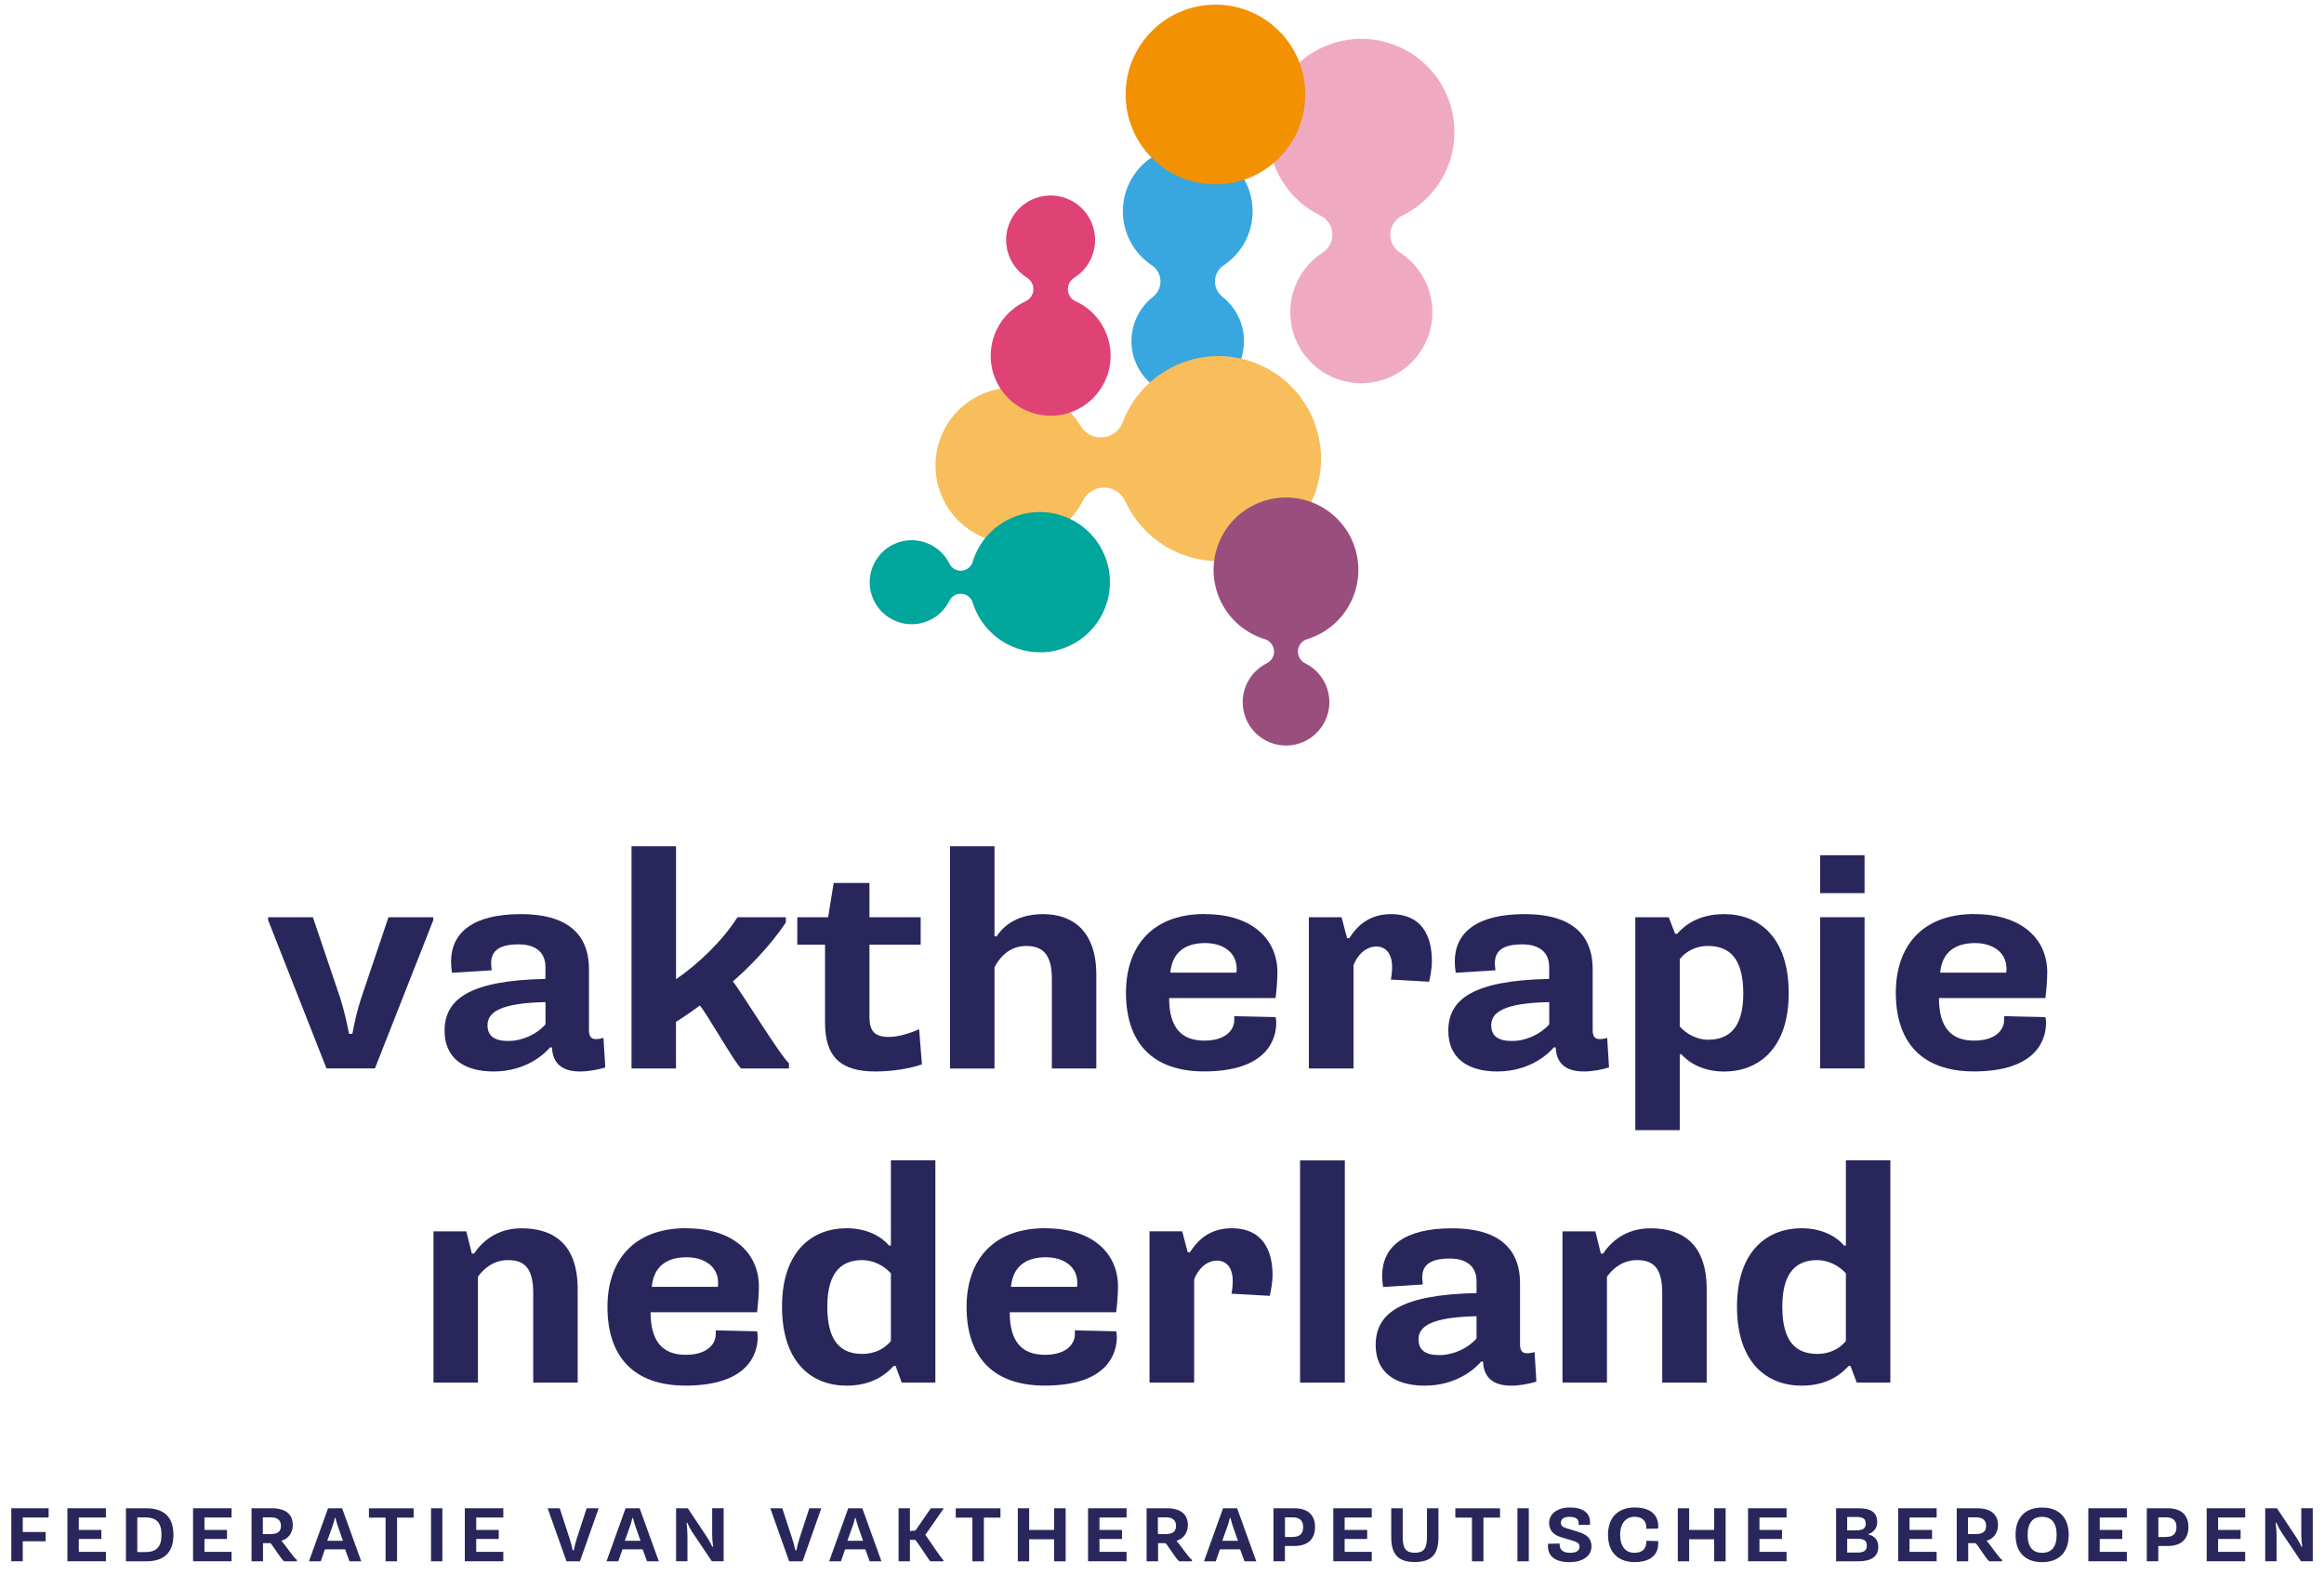 <?xml version="1.0" encoding="UTF-8"?><svg xmlns="http://www.w3.org/2000/svg" xmlns:xlink="http://www.w3.org/1999/xlink" viewBox="0 0 391 265"><defs><style>.cls-1{fill:none;}.cls-2{fill:#29265b;}.cls-3{mix-blend-mode:multiply;}.cls-3,.cls-4{isolation:isolate;}.cls-5{fill:#efaac1;}.cls-6{fill:#00a59c;}.cls-7{clip-path:url(#clippath-11);}.cls-8{clip-path:url(#clippath-10);}.cls-9{clip-path:url(#clippath-15);}.cls-10{clip-path:url(#clippath-13);}.cls-11{clip-path:url(#clippath-14);}.cls-12{clip-path:url(#clippath-12);}.cls-13{clip-path:url(#clippath-1);}.cls-14{clip-path:url(#clippath-3);}.cls-15{clip-path:url(#clippath-4);}.cls-16{clip-path:url(#clippath-2);}.cls-17{clip-path:url(#clippath-7);}.cls-18{clip-path:url(#clippath-6);}.cls-19{clip-path:url(#clippath-9);}.cls-20{clip-path:url(#clippath-8);}.cls-21{clip-path:url(#clippath-5);}.cls-22{fill:#f8be5b;}.cls-23{fill:#994e7e;}.cls-24{fill:#39a7df;}.cls-25{fill:#f29102;}.cls-26{clip-path:url(#clippath);}.cls-27{fill:#df4375;}</style><clipPath id="clippath"><rect class="cls-1" x="146.31" y=".79" width="98.37" height="124.63"/></clipPath><clipPath id="clippath-1"><rect class="cls-1" x="146.31" y=".79" width="98.37" height="124.63"/></clipPath><clipPath id="clippath-2"><rect class="cls-1" x="188.91" y="24.64" width="21.82" height="42.2"/></clipPath><clipPath id="clippath-3"><rect class="cls-1" x="188.91" y="24.65" width="21.82" height="42.2"/></clipPath><clipPath id="clippath-4"><rect class="cls-1" x="157.4" y="59.91" width="64.85" height="34.49"/></clipPath><clipPath id="clippath-5"><rect class="cls-1" x="157.4" y="59.91" width="64.85" height="34.49"/></clipPath><clipPath id="clippath-6"><rect class="cls-1" x="166.67" y="32.87" width="20.18" height="37.06"/></clipPath><clipPath id="clippath-7"><rect class="cls-1" x="166.67" y="32.87" width="20.18" height="37.06"/></clipPath><clipPath id="clippath-8"><rect class="cls-1" x="213.36" y="6.54" width="31.32" height="57.92"/></clipPath><clipPath id="clippath-9"><rect class="cls-1" x="213.36" y="6.54" width="31.32" height="57.92"/></clipPath><clipPath id="clippath-10"><rect class="cls-1" x="204.18" y="83.69" width="24.35" height="41.72"/></clipPath><clipPath id="clippath-11"><rect class="cls-1" x="204.18" y="83.69" width="24.35" height="41.72"/></clipPath><clipPath id="clippath-12"><rect class="cls-1" x="146.31" y="86.14" width="40.42" height="23.59"/></clipPath><clipPath id="clippath-13"><rect class="cls-1" x="146.31" y="86.14" width="40.42" height="23.59"/></clipPath><clipPath id="clippath-14"><rect class="cls-1" x="189.38" y=".79" width="30.23" height="30.23"/></clipPath><clipPath id="clippath-15"><rect class="cls-1" x="189.38" y=".79" width="30.23" height="30.23"/></clipPath></defs><g class="cls-4"><g id="outline"><path class="cls-2" d="M72.96,207.14h5.5l.93,3.74h.36c1.35-2.02,3.84-4.26,7.99-4.26,5.61,0,9.45,2.86,9.45,10.23v15.73h-7.48v-15.11c0-4.26-1.56-5.5-4.26-5.5-2.23,0-3.95,1.25-5.04,2.8v17.8h-7.48v-25.44Z"/><path class="cls-2" d="M115.48,206.62c7.79,0,12.2,4.1,12.2,9.81,0,1.3-.16,3.12-.31,4.31h-17.91c0,5.04,2.13,7.16,5.92,7.16s5.04-1.97,5.04-3.43v-.68l6.96.16c.05.31.1.67.1.93,0,2.91-1.66,8.2-12.15,8.2-8.67,0-13.13-4.83-13.13-13.24,0-7.42,4.05-13.24,13.29-13.24ZM120.77,216.48c.05-.26.05-.52.05-.68,0-2.85-2.44-4.31-5.29-4.31-3.32,0-5.55,1.51-5.87,4.98h11.11Z"/><path class="cls-2" d="M157.37,232.57h-5.66l-1.04-2.8h-.31c-1.19,1.3-3.48,3.32-7.94,3.32-5.71,0-10.85-3.74-10.85-13.29s5.29-13.19,10.85-13.19c3.53,0,5.92,1.45,7.16,2.91h.31v-14.33h7.48v37.38ZM149.89,214.2c-1.14-1.3-3.01-2.23-4.78-2.23-3.27,0-5.92,1.71-5.92,7.84s2.49,7.94,5.92,7.94c2.18,0,3.84-.99,4.78-2.18v-11.37Z"/><path class="cls-2" d="M175.9,206.62c7.79,0,12.2,4.1,12.2,9.81,0,1.3-.16,3.12-.31,4.31h-17.91c0,5.04,2.13,7.16,5.92,7.16s5.04-1.97,5.04-3.43v-.68l6.96.16c.05.31.1.67.1.93,0,2.91-1.66,8.2-12.15,8.2-8.67,0-13.13-4.83-13.13-13.24,0-7.42,4.05-13.24,13.29-13.24ZM181.2,216.48c.05-.26.05-.52.05-.68,0-2.85-2.44-4.31-5.29-4.31-3.32,0-5.55,1.51-5.87,4.98h11.11Z"/><path class="cls-2" d="M200.93,232.57h-7.53v-25.44h5.5l.93,3.53h.36c1.19-1.82,3.11-4.05,7.06-4.05,5.19,0,6.85,3.74,6.85,7.89,0,1.25-.26,2.54-.47,3.48l-6.44-.36c.16-.78.21-1.56.21-2.13,0-2.23-1.04-3.43-2.65-3.43-1.97,0-3.32,1.71-3.84,3.17v17.34Z"/><path class="cls-2" d="M218.73,195.2h7.53v37.38h-7.53v-37.38Z"/><path class="cls-2" d="M232.7,216.48c-.1-.57-.16-1.3-.16-1.87,0-4.88,3.69-7.99,11.73-7.99,9.03,0,11.47,4.46,11.47,9.24v10.33c0,1.04.42,1.45,1.14,1.45.42,0,.88-.05,1.3-.21l.31,4.98c-1.14.36-2.75.68-4.26.68-3.79,0-4.62-2.13-4.72-4.05h-.31c-.88,1.04-4,4.05-9.5,4.05-4.98,0-8.25-2.23-8.25-6.85,0-5.35,4.26-8.46,16.97-8.72v-2.02c0-2.23-1.4-3.79-4.52-3.79s-4.62.99-4.62,3.17c0,.31.05.78.1,1.19l-6.7.42ZM242.14,227.95c2.39,0,4.83-1.14,6.28-2.8v-3.74c-7.63.16-9.76,1.71-9.76,3.89,0,1.87,1.25,2.65,3.48,2.65Z"/><path class="cls-2" d="M262.91,207.14h5.5l.93,3.74h.36c1.35-2.02,3.84-4.26,7.99-4.26,5.61,0,9.45,2.86,9.45,10.23v15.73h-7.48v-15.11c0-4.26-1.56-5.5-4.26-5.5-2.23,0-3.94,1.25-5.04,2.8v17.8h-7.48v-25.44Z"/><path class="cls-2" d="M318.04,232.57h-5.66l-1.04-2.8h-.31c-1.19,1.3-3.48,3.32-7.94,3.32-5.71,0-10.85-3.74-10.85-13.29s5.29-13.19,10.85-13.19c3.53,0,5.92,1.45,7.16,2.91h.31v-14.33h7.48v37.38ZM310.56,214.2c-1.14-1.3-3.01-2.23-4.78-2.23-3.27,0-5.92,1.71-5.92,7.84s2.49,7.94,5.92,7.94c2.18,0,3.84-.99,4.78-2.18v-11.37Z"/><path class="cls-2" d="M45.11,154.81v-.52h7.53l4.57,13.5c.62,1.92,1.19,4.36,1.51,6.12h.57c.31-1.76.83-4.1,1.5-6.07l4.57-13.55h7.53v.52l-9.81,24.92h-8.15l-9.81-24.92Z"/><path class="cls-2" d="M76.05,163.63c-.1-.57-.16-1.3-.16-1.87,0-4.88,3.69-7.99,11.73-7.99,9.03,0,11.47,4.46,11.47,9.24v10.33c0,1.04.42,1.45,1.14,1.45.42,0,.88-.05,1.3-.21l.31,4.98c-1.14.36-2.75.68-4.26.68-3.79,0-4.62-2.13-4.72-4.05h-.31c-.88,1.04-4,4.05-9.5,4.05-4.98,0-8.25-2.23-8.25-6.85,0-5.35,4.26-8.46,16.97-8.72v-2.02c0-2.23-1.4-3.79-4.52-3.79s-4.62.99-4.62,3.17c0,.31.05.78.1,1.19l-6.7.42ZM85.5,175.11c2.39,0,4.83-1.14,6.28-2.8v-3.74c-7.63.16-9.76,1.71-9.76,3.89,0,1.87,1.25,2.65,3.48,2.65Z"/><path class="cls-2" d="M106.26,142.35h7.48v22.37c3.58-2.44,7.84-6.44,10.33-10.43h8.15v.88c-2.65,4-6.44,7.79-8.93,9.92,1.35,1.61,8.05,12.61,9.45,13.76v.88h-8.05c-1.09-.93-5.81-9.34-6.96-10.59-.99.78-3.06,2.18-4,2.75v7.84h-7.48v-37.38Z"/><path class="cls-2" d="M138.81,158.91h-4.67v-4.62h5.19l.93-5.76h6.02v5.76h8.62v4.62h-8.62v12.15c0,2.34.83,3.37,3.27,3.37,1.5,0,3.32-.52,5.09-1.3l.47,5.92c-2.08.73-5.09,1.19-7.84,1.19-5.92,0-8.46-2.54-8.46-8.2v-13.13Z"/><path class="cls-2" d="M159.84,142.35h7.48v15.16h.36c.62-.99,2.75-3.74,7.79-3.74s8.98,2.86,8.98,10.23v15.73h-7.48v-15.05c0-4.31-1.66-5.55-4.36-5.55-3.22,0-4.78,2.6-5.29,3.58v17.03h-7.48v-37.38Z"/><path class="cls-2" d="M202.72,153.77c7.79,0,12.2,4.1,12.2,9.81,0,1.3-.16,3.12-.31,4.31h-17.91c0,5.04,2.13,7.16,5.92,7.16s5.04-1.97,5.04-3.43v-.68l6.96.16c.05.31.1.67.1.93,0,2.91-1.66,8.2-12.15,8.2-8.67,0-13.13-4.83-13.13-13.24,0-7.42,4.05-13.24,13.29-13.24ZM208.01,163.63c.05-.26.05-.52.05-.68,0-2.85-2.44-4.31-5.29-4.31-3.32,0-5.55,1.51-5.87,4.98h11.11Z"/><path class="cls-2" d="M227.74,179.73h-7.53v-25.44h5.5l.93,3.53h.36c1.19-1.82,3.11-4.05,7.06-4.05,5.19,0,6.85,3.74,6.85,7.89,0,1.25-.26,2.54-.47,3.48l-6.44-.36c.16-.78.21-1.56.21-2.13,0-2.23-1.04-3.43-2.65-3.43-1.97,0-3.32,1.71-3.84,3.17v17.34Z"/><path class="cls-2" d="M244.92,163.63c-.1-.57-.16-1.3-.16-1.87,0-4.88,3.69-7.99,11.73-7.99,9.03,0,11.47,4.46,11.47,9.24v10.33c0,1.04.42,1.45,1.14,1.45.42,0,.88-.05,1.3-.21l.31,4.98c-1.14.36-2.75.68-4.26.68-3.79,0-4.62-2.13-4.72-4.05h-.31c-.88,1.04-4,4.05-9.5,4.05-4.98,0-8.25-2.23-8.25-6.85,0-5.35,4.26-8.46,16.97-8.72v-2.02c0-2.23-1.4-3.79-4.52-3.79s-4.62.99-4.62,3.17c0,.31.05.78.1,1.19l-6.7.42ZM254.37,175.11c2.39,0,4.83-1.14,6.28-2.8v-3.74c-7.63.16-9.76,1.71-9.76,3.89,0,1.87,1.25,2.65,3.48,2.65Z"/><path class="cls-2" d="M275.14,154.29h5.61l1.09,2.8h.31c1.19-1.3,3.43-3.32,7.94-3.32,5.71,0,10.85,3.74,10.85,13.29s-5.29,13.19-10.85,13.19c-3.53,0-5.92-1.45-7.22-2.91h-.26v12.77h-7.48v-35.82ZM282.61,172.67c1.14,1.3,2.96,2.23,4.72,2.23,3.32,0,5.97-1.71,5.97-7.79s-2.49-7.99-5.97-7.99c-2.13,0-3.84,1.04-4.72,2.23v11.32Z"/><path class="cls-2" d="M306.23,143.86h7.47v6.38h-7.47v-6.38ZM306.23,154.29h7.47v25.44h-7.47v-25.44Z"/><path class="cls-2" d="M332.24,153.77c7.79,0,12.2,4.1,12.2,9.81,0,1.3-.16,3.12-.31,4.31h-17.91c0,5.04,2.13,7.16,5.92,7.16s5.04-1.97,5.04-3.43v-.68l6.96.16c.05.31.1.67.1.93,0,2.91-1.66,8.2-12.15,8.2-8.67,0-13.13-4.83-13.13-13.24,0-7.42,4.05-13.24,13.29-13.24ZM337.53,163.63c.05-.26.05-.52.05-.68,0-2.85-2.44-4.31-5.29-4.31-3.32,0-5.55,1.51-5.87,4.98h11.11Z"/><path class="cls-2" d="M1.9,253.72h6.28v1.55H3.83v2.44h3.84v1.56h-3.84v3.36h-1.93v-8.92Z"/><path class="cls-2" d="M11.34,253.72h6.48v1.55h-4.56v2.09h3.79v1.52h-3.79v2.17h4.56v1.58h-6.48v-8.92Z"/><path class="cls-2" d="M21.19,253.72h3.4c3.04,0,4.59,1.5,4.59,4.46s-1.55,4.46-4.59,4.46h-3.4v-8.92ZM24.51,261.08c1.91,0,2.66-1,2.66-2.91s-.75-2.91-2.66-2.91h-1.41v5.82h1.41Z"/><path class="cls-2" d="M32.48,253.72h6.48v1.55h-4.56v2.09h3.79v1.52h-3.79v2.17h4.56v1.58h-6.48v-8.92Z"/><path class="cls-2" d="M42.32,253.72h3.4c2.43,0,3.54,1.07,3.54,2.83,0,1.28-.75,2.31-1.87,2.61v.09c.52.52,2.12,2.95,2.56,3.14v.25h-2.12c-.52-.27-1.95-2.77-2.35-3.06h-1.23v3.06h-1.93v-8.92ZM45.58,258.05c1.27,0,1.69-.54,1.69-1.38s-.48-1.43-1.69-1.43h-1.36v2.82h1.36Z"/><path class="cls-2" d="M55.19,253.72h2.37l3.22,8.92h-1.98l-.74-2.02h-3.39l-.71,2.02h-1.98l3.21-8.92ZM57.7,259.19l-.81-2.31c-.17-.49-.31-.96-.45-1.54h-.1c-.13.57-.27,1.05-.44,1.5l-.84,2.35h2.65Z"/><path class="cls-2" d="M64.87,255.29h-2.8v-1.56h7.52v1.56h-2.79v7.35h-1.93v-7.35Z"/><path class="cls-2" d="M72.52,253.72h1.91v8.92h-1.91v-8.92Z"/><path class="cls-2" d="M78.2,253.72h6.48v1.55h-4.56v2.09h3.79v1.52h-3.79v2.17h4.56v1.58h-6.48v-8.92Z"/><path class="cls-2" d="M92.14,253.72h2.03l1.59,4.87c.25.74.44,1.43.61,2.22h.15c.17-.8.35-1.49.59-2.22l1.59-4.87h2.02l-3.15,8.92h-2.26l-3.17-8.92Z"/><path class="cls-2" d="M105.25,253.72h2.37l3.22,8.92h-1.98l-.74-2.02h-3.39l-.71,2.02h-1.98l3.21-8.92ZM107.76,259.19l-.81-2.31c-.17-.49-.31-.96-.45-1.54h-.1c-.13.57-.27,1.05-.44,1.5l-.84,2.35h2.65Z"/><path class="cls-2" d="M113.73,253.72h1.99l3.21,4.82c.31.47.67,1.14.92,1.65h.12c-.09-.68-.15-1.47-.15-2.03v-4.45h1.93v8.92h-1.98l-3.19-4.74c-.36-.53-.66-1.1-.96-1.75h-.12c.09.63.16,1.43.16,2.13v4.36h-1.91v-8.92Z"/><path class="cls-2" d="M129.59,253.72h2.03l1.59,4.87c.25.74.44,1.43.61,2.22h.16c.17-.8.35-1.49.59-2.22l1.59-4.87h2.02l-3.15,8.92h-2.26l-3.17-8.92Z"/><path class="cls-2" d="M142.71,253.72h2.37l3.22,8.92h-1.98l-.74-2.02h-3.39l-.71,2.02h-1.98l3.21-8.92ZM145.21,259.19l-.81-2.31c-.17-.49-.31-.96-.45-1.54h-.1c-.13.57-.27,1.05-.44,1.5l-.84,2.35h2.65Z"/><path class="cls-2" d="M151.18,253.72h1.91v3.83l.93-.09c.28-.36,2.38-3.49,2.6-3.74h2.08v.17c-.26.27-2.66,3.84-3.02,4.29.35.44,2.7,4.03,3.05,4.27v.19h-2.21c-.25-.23-2.22-3.36-2.55-3.61h-.88v3.61h-1.91v-8.92Z"/><path class="cls-2" d="M163.6,255.29h-2.8v-1.56h7.52v1.56h-2.79v7.35h-1.93v-7.35Z"/><path class="cls-2" d="M171.24,253.72h1.91v3.64h4.2v-3.64h1.94v8.92h-1.94v-3.71h-4.2v3.71h-1.91v-8.92Z"/><path class="cls-2" d="M183.06,253.72h6.48v1.55h-4.56v2.09h3.79v1.52h-3.79v2.17h4.56v1.58h-6.48v-8.92Z"/><path class="cls-2" d="M192.91,253.72h3.4c2.43,0,3.54,1.07,3.54,2.83,0,1.28-.75,2.31-1.87,2.61v.09c.52.52,2.12,2.95,2.56,3.14v.25h-2.12c-.52-.27-1.95-2.77-2.35-3.06h-1.23v3.06h-1.93v-8.92ZM196.17,258.05c1.27,0,1.69-.54,1.69-1.38s-.48-1.43-1.69-1.43h-1.36v2.82h1.36Z"/><path class="cls-2" d="M205.78,253.72h2.36l3.22,8.92h-1.98l-.74-2.02h-3.39l-.71,2.02h-1.98l3.21-8.92ZM208.28,259.19l-.81-2.31c-.17-.49-.31-.96-.45-1.54h-.1c-.13.57-.27,1.05-.44,1.5l-.84,2.35h2.65Z"/><path class="cls-2" d="M214.25,253.72h3.52c2.51,0,3.48,1.36,3.48,3.15s-.97,3.19-3.48,3.19h-1.59v2.57h-1.93v-8.92ZM217.5,258.54c1.28,0,1.75-.68,1.75-1.65s-.47-1.65-1.75-1.65h-1.31v3.31h1.31Z"/><path class="cls-2" d="M224.32,253.72h6.47v1.55h-4.56v2.09h3.79v1.52h-3.79v2.17h4.56v1.58h-6.47v-8.92Z"/><path class="cls-2" d="M234.07,253.72h1.93v4.87c0,2.02.65,2.61,2.04,2.61s2.04-.6,2.04-2.61v-4.87h1.93v4.92c0,3.02-1.38,4.12-3.97,4.12s-3.97-1.1-3.97-4.12v-4.92Z"/><path class="cls-2" d="M247.65,255.29h-2.8v-1.56h7.52v1.56h-2.79v7.35h-1.93v-7.35Z"/><path class="cls-2" d="M255.3,253.72h1.91v8.92h-1.91v-8.92Z"/><path class="cls-2" d="M262.41,259.64v.26c0,.66.44,1.31,1.75,1.31,1.06,0,1.59-.35,1.59-1.06,0-.44-.32-.74-1.11-.97l-1.8-.53c-1.28-.37-2.21-1.05-2.21-2.46s1.21-2.6,3.5-2.6c2.88,0,3.39,1.51,3.39,2.46,0,.14-.01.3-.04.44l-1.89.03c.01-.13.01-.19.01-.29,0-.56-.31-1.07-1.54-1.07-1.02,0-1.45.4-1.45,1s.43.76,1.07.96l1.86.57c1.38.43,2.22,1.06,2.22,2.44,0,1.49-1.29,2.65-3.7,2.65-3.13,0-3.63-1.65-3.63-2.69,0-.13.01-.27.04-.4l1.93-.04Z"/><path class="cls-2" d="M272.58,258.18c0,1.96.94,3.03,2.39,3.03s2.02-.78,2.02-1.86v-.16l1.96.04c.03.13.04.29.04.44,0,1.19-.61,3.1-3.98,3.1-2.7,0-4.47-1.59-4.47-4.59s1.77-4.59,4.47-4.59c3.41,0,3.98,1.94,3.98,3.1,0,.16-.01.3-.04.44l-1.96.04v-.17c0-1.14-.65-1.85-2.02-1.85s-2.39,1.07-2.39,3.02Z"/><path class="cls-2" d="M282.28,253.72h1.91v3.64h4.2v-3.64h1.94v8.92h-1.94v-3.71h-4.2v3.71h-1.91v-8.92Z"/><path class="cls-2" d="M294.1,253.72h6.48v1.55h-4.56v2.09h3.79v1.52h-3.79v2.17h4.56v1.58h-6.48v-8.92Z"/><path class="cls-2" d="M308.92,253.72h3.77c2.08,0,3.14.68,3.14,2.34,0,1.16-.84,1.82-1.49,1.99v.08c.68.14,1.67.63,1.67,2.08,0,1.64-1.19,2.43-3.4,2.43h-3.7v-8.92ZM312.27,257.43c1.29,0,1.63-.41,1.63-1.16,0-.7-.38-1.09-1.53-1.09h-1.59v2.25h1.49ZM312.41,261.17c1.18,0,1.67-.31,1.67-1.18s-.45-1.15-1.8-1.15h-1.5v2.33h1.63Z"/><path class="cls-2" d="M319.36,253.72h6.47v1.55h-4.56v2.09h3.79v1.52h-3.79v2.17h4.56v1.58h-6.47v-8.92Z"/><path class="cls-2" d="M329.21,253.72h3.4c2.43,0,3.54,1.07,3.54,2.83,0,1.28-.75,2.31-1.87,2.61v.09c.52.52,2.12,2.95,2.56,3.14v.25h-2.12c-.52-.27-1.95-2.77-2.35-3.06h-1.23v3.06h-1.93v-8.92ZM332.46,258.05c1.27,0,1.69-.54,1.69-1.38s-.48-1.43-1.69-1.43h-1.36v2.82h1.36Z"/><path class="cls-2" d="M339.11,258.2c0-2.91,1.59-4.6,4.46-4.6s4.48,1.69,4.48,4.6-1.63,4.58-4.48,4.58-4.46-1.68-4.46-4.58ZM346.02,258.2c0-2-.84-3.04-2.44-3.04s-2.44,1.03-2.44,3.04.84,3.01,2.44,3.01,2.44-1.01,2.44-3.01Z"/><path class="cls-2" d="M351.35,253.72h6.48v1.55h-4.56v2.09h3.79v1.52h-3.79v2.17h4.56v1.58h-6.48v-8.92Z"/><path class="cls-2" d="M361.19,253.72h3.52c2.51,0,3.48,1.36,3.48,3.15s-.97,3.19-3.48,3.19h-1.59v2.57h-1.93v-8.92ZM364.44,258.54c1.28,0,1.74-.68,1.74-1.65s-.46-1.65-1.74-1.65h-1.31v3.31h1.31Z"/><path class="cls-2" d="M371.26,253.72h6.48v1.55h-4.56v2.09h3.79v1.52h-3.79v2.17h4.56v1.58h-6.48v-8.92Z"/><path class="cls-2" d="M381.1,253.72h1.99l3.21,4.82c.31.47.67,1.14.92,1.65h.12c-.09-.68-.16-1.47-.16-2.03v-4.45h1.93v8.92h-1.98l-3.19-4.74c-.36-.53-.66-1.1-.96-1.75h-.12c.09.63.16,1.43.16,2.13v4.36h-1.91v-8.92Z"/><g id="Group_3991"><g class="cls-26"><g id="Group_3548"><g id="Group_3547"><g class="cls-13"><g id="Group_3546"><g id="Group_3515" class="cls-3"><g id="Group_3514"><g class="cls-16"><g id="Group_3513"><g id="Group_3512"><g class="cls-14"><g id="Group_3511"><path id="Path_5138" class="cls-24" d="M199.82,66.84c-5.22,0-9.46-4.23-9.46-9.46,0-2.91,1.34-5.66,3.63-7.45,1.42-1.12,1.67-3.18.55-4.6-.21-.27-.47-.51-.75-.7-5.02-3.34-6.38-10.11-3.05-15.13,3.34-5.02,10.11-6.38,15.13-3.05,5.02,3.34,6.38,10.11,3.05,15.13-.8,1.21-1.84,2.24-3.05,3.05-1.5,1-1.91,3.04-.9,4.54.19.29.43.54.7.76,4.11,3.22,4.84,9.16,1.62,13.28-1.79,2.29-4.54,3.63-7.45,3.63"/></g></g></g></g></g></g></g><g id="Group_3520" class="cls-3"><g id="Group_3519"><g class="cls-15"><g id="Group_3518"><g id="Group_3517"><g class="cls-21"><g id="Group_3516"><path id="Path_5139" class="cls-22" d="M205,94.4c-6.75-.02-12.88-3.96-15.69-10.09-.63-1.38-1.99-2.27-3.5-2.3h-.07c-1.49,0-2.85.84-3.52,2.16-3.24,6.47-11.12,9.09-17.59,5.85-6.47-3.24-9.09-11.12-5.85-17.59,3.24-6.47,11.12-9.09,17.59-5.85,2.26,1.13,4.15,2.9,5.43,5.08.71,1.2,1.99,1.93,3.39,1.93.11,0,.23,0,.34-.01,1.51-.13,2.81-1.11,3.34-2.52,3.37-8.91,13.32-13.41,22.23-10.04,8.91,3.37,13.41,13.32,10.04,22.23-2.53,6.71-8.96,11.15-16.13,11.15"/></g></g></g></g></g></g></g><g id="Group_3525" class="cls-3"><g id="Group_3524"><g class="cls-18"><g id="Group_3523"><g id="Group_3522"><g class="cls-17"><g id="Group_3521"><path id="Path_5140" class="cls-27" d="M176.76,69.93c-5.57,0-10.09-4.52-10.08-10.09,0-3.94,2.3-7.52,5.88-9.16,1.13-.52,1.62-1.86,1.1-2.98-.18-.4-.48-.73-.85-.97-3.51-2.18-4.59-6.8-2.41-10.31,2.18-3.51,6.8-4.59,10.31-2.41,3.51,2.18,4.59,6.8,2.41,10.31-.61.98-1.43,1.81-2.41,2.41-1.05.66-1.37,2.05-.71,3.1.23.37.57.67.97.85,5.06,2.32,7.29,8.31,4.96,13.38-1.64,3.58-5.22,5.88-9.16,5.88"/></g></g></g></g></g></g></g><g id="Group_3530" class="cls-3"><g id="Group_3529"><g class="cls-20"><g id="Group_3528"><g id="Group_3527"><g class="cls-19"><g id="Group_3526"><path id="Path_5141" class="cls-5" d="M229.03,64.46c-6.6,0-11.95-5.34-11.95-11.94,0-4.05,2.05-7.83,5.45-10.03,1.66-1.08,2.13-3.3,1.05-4.96-.35-.54-.84-.98-1.42-1.26-7.77-3.8-10.99-13.18-7.19-20.95,3.8-7.77,13.18-10.99,20.95-7.19,7.77,3.8,10.99,13.18,7.19,20.95-1.53,3.13-4.06,5.66-7.19,7.19-1.78.87-2.51,3.02-1.64,4.8.28.58.72,1.07,1.26,1.42,5.54,3.59,7.12,10.98,3.53,16.52-2.2,3.4-5.98,5.45-10.03,5.45"/></g></g></g></g></g></g></g><g id="Group_3535" class="cls-3"><g id="Group_3534"><g class="cls-8"><g id="Group_3533"><g id="Group_3532"><g class="cls-7"><g id="Group_3531"><path id="Path_5142" class="cls-23" d="M216.36,125.41c-4.03,0-7.29-3.28-7.28-7.31,0-2.77,1.58-5.3,4.06-6.53,1.08-.54,1.53-1.85.99-2.93-.27-.54-.75-.95-1.32-1.12-6.43-1.96-10.06-8.76-8.1-15.2,1.96-6.43,8.76-10.06,15.2-8.1,6.43,1.96,10.06,8.76,8.1,15.2-1.18,3.88-4.22,6.92-8.1,8.1-1.16.35-1.81,1.58-1.45,2.73.18.58.58,1.06,1.12,1.32,3.62,1.78,5.11,6.15,3.33,9.76-1.23,2.5-3.77,4.08-6.55,4.08"/></g></g></g></g></g></g></g><g id="Group_3540" class="cls-3"><g id="Group_3539"><g class="cls-12"><g id="Group_3538"><g id="Group_3537"><g class="cls-10"><g id="Group_3536"><path id="Path_5143" class="cls-6" d="M174.94,109.73c-5.18-.03-9.75-3.41-11.29-8.36-.25-.83-.99-1.42-1.85-1.49h-.17c-.81,0-1.54.46-1.9,1.18-1.72,3.5-5.96,4.95-9.46,3.22-3.5-1.72-4.95-5.96-3.22-9.46,1.72-3.5,5.96-4.95,9.46-3.22,1.4.69,2.54,1.82,3.22,3.22.36.72,1.1,1.18,1.9,1.18h.17c.86-.07,1.6-.66,1.85-1.49,1.89-6.24,8.49-9.76,14.72-7.86,6.24,1.89,9.76,8.49,7.86,14.72-1.51,4.98-6.1,8.38-11.3,8.37"/></g></g></g></g></g></g></g><g id="Group_3545" class="cls-3"><g id="Group_3544"><g class="cls-11"><g id="Group_3543"><g id="Group_3542"><g class="cls-9"><g id="Group_3541"><path id="Path_5144" class="cls-25" d="M204.49,31.01h0c-8.35,0-15.11-6.77-15.11-15.12s6.77-15.11,15.12-15.11c8.35,0,15.11,6.77,15.11,15.11,0,8.35-6.76,15.12-15.11,15.12h0"/></g></g></g></g></g></g></g></g></g></g></g></g></g></g></g></svg>